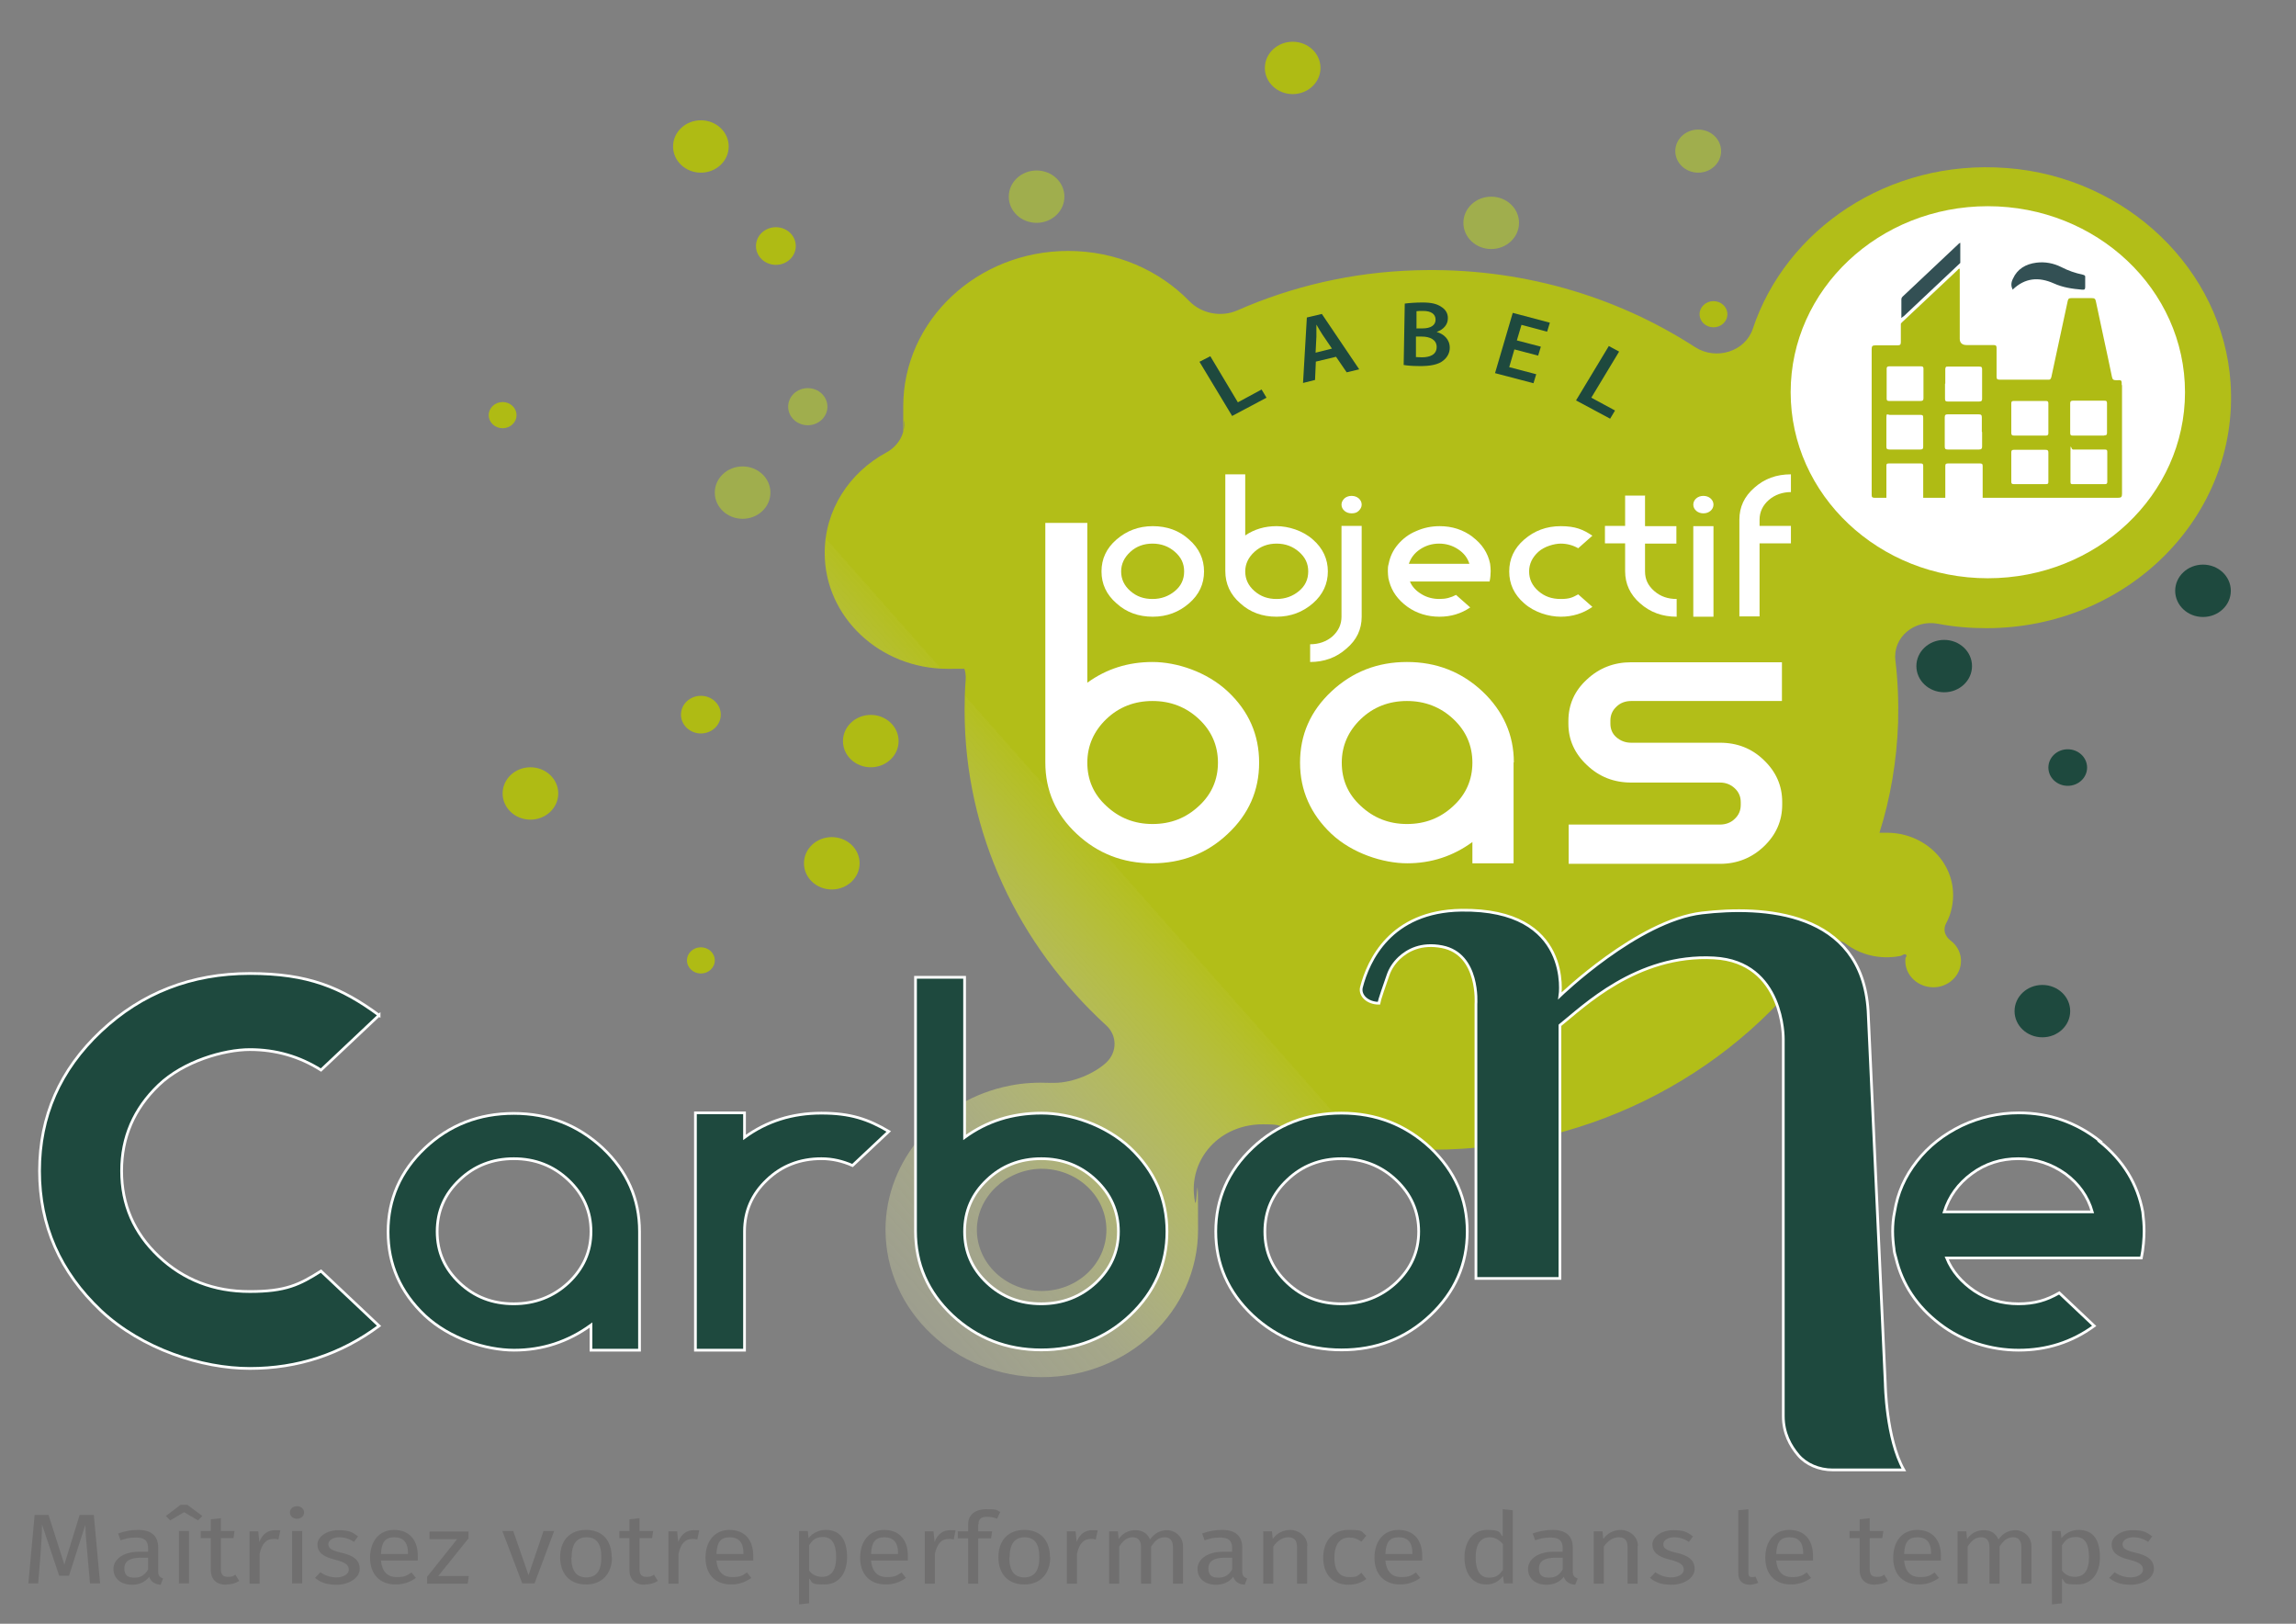 <svg xmlns="http://www.w3.org/2000/svg" xmlns:xlink="http://www.w3.org/1999/xlink" viewBox="0 0 841.9 595.3"><rect x="0" y="0" width="841.9" height="595.3" fill="#808080" stroke="none"/><defs><style>      .cls-1 {        fill: #335054;      }      .cls-2, .cls-3 {        fill: #1e493e;      }      .cls-3 {        stroke: #fff;        stroke-miterlimit: 10;      }      .cls-4 {        fill: #fff;      }      .cls-5 {        fill: url(#Dégradé_sans_nom);      }      .cls-6 {        fill: #706f6f;      }      .cls-7 {        fill: #afbb14;      }      .cls-8 {        fill: #a0ae4d;      }    </style><linearGradient id="D&#xE9;grad&#xE9;_sans_nom" data-name="D&#xE9;grad&#xE9; sans nom" x1="242.2" y1="104.4" x2="691.4" y2="501.8" gradientTransform="translate(0 595.3) scale(1 -1)" gradientUnits="userSpaceOnUse"><stop offset="0" stop-color="#fff" stop-opacity="0"></stop><stop offset="0" stop-color="#f5f6e1" stop-opacity=".1"></stop><stop offset=".2" stop-color="#dce196" stop-opacity=".4"></stop><stop offset=".4" stop-color="#b4bf1f" stop-opacity="1"></stop><stop offset=".4" stop-color="#b2be18"></stop></linearGradient></defs><g><g id="Calque_1"><path class="cls-5" d="M735.7,61.6c-43.4-3.3-80.9,22.6-93,59-2.8,8.3-13.4,11.6-21.1,6.7-29-18.8-64.4-29.4-102.6-28.2-23.3.7-45.3,5.9-65.3,14.7-6,2.6-13.1,1.2-17.6-3.4-11-11.3-26.8-18.4-44.4-18.4-33.4,0-60.5,25.5-60.5,57s0,3.6.3,5.3c.5,4.7-2.1,9.2-6.5,11.6-13.5,7.3-22.6,21-22.6,36.8,0,23.5,20.2,42.5,45.1,42.5s4-.2,6-.4c.5,1.4.7,2.9.6,4.4-.3,3.7-.4,7.4-.4,11.2,0,45.3,19.9,86.2,51.9,115.5,4.1,3.7,4.1,9.8.1,13.6s-12,7.5-19.2,7.5-1,0-1.4,0c-4.8-.2-9.8,0-14.7,1-26.4,5.1-45.7,27.4-45.7,52.8,0,29.9,25.6,54.1,57.3,54.1s57.3-24.2,57.3-54-.4-6.9-1.1-10.2c-1.6-7.8.8-15.8,6.7-21.5,4.8-4.6,11.3-7,18-7s5.5.4,8.2,1.2c17,5.3,35.1,8.2,54,8.1,59.8,0,112.9-29.6,143.5-74.1,1.8-2.6,5.7-3.3,8.2-1.4,5.3,4,12.4,5.9,19.9,4.5.8-.1,1.5-1,2.2-.5.5.6-.2.9-.2,1.3-.6,5.3,3.5,10,9.1,10.6,5.6.6,10.6-3.3,11.2-8.6.4-3.4-1.2-6.6-3.8-8.5-2.1-1.6-2.8-4.1-1.6-6.3,1-1.8,1.7-3.8,2.1-5.8,3-14.6-8.8-27.4-23.8-27.4s-1.9,0-2.8.2c4.1-12.9,6.4-26.5,6.9-40.6.2-7.7-.1-15.4-1-22.8-1-8.4,6.9-15.1,15.7-13.4,5.7,1.1,11.6,1.6,17.7,1.6,51.5,0,92.8-40.9,89.5-90-2.8-41.4-38.1-75.4-82.1-78.7h0ZM382,473.3c-13.2,0-23.9-10.2-23.8-22.6.1-11.9,10.7-21.9,23.3-22.2,13.3-.2,24.2,9.9,24.2,22.4s-10.7,22.4-23.8,22.4h0Z"></path><ellipse class="cls-4" cx="728.9" cy="143.8" rx="72.3" ry="68.2"></ellipse><g><path class="cls-4" d="M441.5,209.5c0,4.6-1.8,8.5-5.5,11.7s-8.1,4.9-13.3,4.9-9.7-1.6-13.3-4.9c-3.7-3.2-5.5-7.1-5.5-11.7s1.8-8.5,5.5-11.7,8.1-4.9,13.3-4.9,9.7,1.6,13.3,4.9c3.7,3.2,5.5,7.2,5.5,11.7ZM411.1,209.5c0,2.8,1.1,5.2,3.4,7.2s4.9,2.9,8.1,2.9,5.9-1,8.2-2.9,3.4-4.3,3.4-7.2-1.1-5.2-3.4-7.2-5-3-8.2-3-5.9,1-8.1,3-3.4,4.4-3.4,7.2Z"></path><path class="cls-4" d="M456.6,173.9v22.4c3.4-2.3,7.2-3.4,11.5-3.4s9.6,1.6,13.3,4.9c3.7,3.2,5.5,7.2,5.5,11.7s-1.8,8.5-5.5,11.7-8.1,4.9-13.3,4.9-9.7-1.6-13.3-4.9c-3.7-3.2-5.5-7.2-5.5-11.8v-35.5h7.4ZM456.6,209.5c0,2.8,1.1,5.2,3.4,7.2s4.9,2.9,8.1,2.9,5.9-1,8.2-2.9,3.4-4.3,3.4-7.2-1.1-5.2-3.4-7.2-5-3-8.2-3-5.9,1-8.1,3-3.4,4.4-3.4,7.2Z"></path><path class="cls-4" d="M499.3,192.8v33.3c0,4.6-1.8,8.5-5.6,11.7-3.7,3.3-8.2,4.9-13.3,4.9v-6.5c3.2,0,6-1,8.2-2.9,2.2-2,3.3-4.4,3.3-7.2v-33.3h7.4ZM499.3,185c0,.9-.4,1.6-1.1,2.3s-1.6.9-2.6.9-1.9-.3-2.6-.9c-.7-.6-1.1-1.4-1.1-2.3s.4-1.6,1.1-2.3c.7-.6,1.6-.9,2.6-.9s1.9.3,2.6.9,1.1,1.4,1.1,2.3Z"></path><path class="cls-4" d="M539.9,196.8c3.5,2.6,5.7,5.9,6.5,9.9.1.9.2,1.8.2,2.7s-.1,2.5-.4,3.8h-29.2c.8,1.9,2.2,3.4,4.2,4.6,1.9,1.2,4.2,1.8,6.6,1.8s4.2-.5,6.1-1.5l5.2,4.6c-3.4,2.3-7.1,3.4-11.3,3.4s-8.4-1.2-11.8-3.7-5.6-5.5-6.6-9.2c-.1-.4-.2-.8-.3-1.2h0c-.1-.9-.2-1.7-.2-2.6s0-1.8.3-2.7c.5-2.6,1.6-5,3.4-7.1,1.8-2.1,4-3.8,6.7-4.9,2.7-1.2,5.5-1.8,8.6-1.8,4.6,0,8.6,1.3,12.2,4h0ZM516.6,206.7h22.2c-.7-2.2-2-3.9-4.1-5.3s-4.4-2.1-7-2.1-4.9.7-7,2.1-3.4,3.2-4.1,5.3Z"></path><path class="cls-4" d="M583.9,196.4l-5.2,4.6c-1.9-1.1-4.1-1.7-6.4-1.7s-6,1-8.2,3-3.4,4.4-3.4,7.2,1.1,5.2,3.4,7.2,4.9,2.9,8.2,2.9,4.4-.6,6.4-1.7l5.2,4.6c-3.4,2.4-7.3,3.6-11.6,3.6s-9.7-1.6-13.4-4.9c-3.7-3.2-5.5-7.1-5.5-11.7s1.8-8.5,5.5-11.7,8.1-4.9,13.4-4.9,8.2,1.2,11.6,3.5h0Z"></path><path class="cls-4" d="M603.2,181.8v11.1h11.5v6.4h-11.5v10.2c0,2.9,1.1,5.2,3.4,7.2s5,2.9,8.2,2.9v6.5c-5.2,0-9.7-1.6-13.4-4.9-3.7-3.2-5.5-7.2-5.5-11.8v-10.2h-7.4v-6.4h7.4v-11.1h7.4,0Z"></path><path class="cls-4" d="M628.3,185c0,.9-.4,1.7-1.1,2.3-.7.6-1.6.9-2.6.9s-1.9-.3-2.6-.9c-.7-.6-1.1-1.4-1.1-2.3s.4-1.7,1.1-2.3c.7-.6,1.6-.9,2.6-.9s1.9.3,2.6.9,1.1,1.4,1.1,2.3ZM628.3,192.9v33.2h-7.4v-33.2h7.4Z"></path><path class="cls-4" d="M656.8,180.4c-3.2,0-6,1-8.2,2.9s-3.4,4.4-3.4,7.2v2.3h11.5v6.4h-11.5v26.8h-7.4v-35.5c0-4.6,1.8-8.5,5.5-11.7,3.7-3.3,8.1-4.9,13.4-4.9v6.5h0Z"></path></g><g><path class="cls-4" d="M398.7,191.7v58.6c7-5.1,15-7.6,23.9-7.6s19.9,3.6,27.6,10.8,11.5,15.9,11.5,26.1-3.8,18.9-11.5,26.1c-7.6,7.2-16.9,10.8-27.7,10.8s-20-3.6-27.7-10.8-11.5-15.9-11.5-26.2v-87.8h15.3ZM398.7,279.6c0,6.3,2.3,11.6,7,15.9,4.6,4.3,10.2,6.6,16.9,6.6s12.3-2.2,17-6.6c4.7-4.3,7-9.7,7-15.9s-2.3-11.6-7-16c-4.7-4.4-10.4-6.6-17-6.6s-12.3,2.2-16.9,6.6c-4.6,4.4-7,9.8-7,16Z"></path><path class="cls-4" d="M555,279.5v37h-15.1v-7.8c-7.1,5.2-15.1,7.8-23.9,7.8s-20.1-3.6-27.8-10.8c-7.6-7.2-11.5-15.9-11.5-26.1s3.8-18.9,11.5-26.1,16.9-10.8,27.7-10.8,20,3.6,27.7,10.8c7.6,7.2,11.5,15.9,11.5,26h0ZM492,279.6c0,6.3,2.3,11.6,7,15.9,4.6,4.3,10.2,6.6,16.9,6.6s12.3-2.2,17-6.6c4.7-4.3,7-9.7,7-15.9s-2.3-11.6-7-16c-4.7-4.4-10.4-6.6-17-6.6s-12.3,2.2-16.9,6.6c-4.6,4.4-7,9.8-7,16Z"></path><path class="cls-4" d="M653.4,242.8v14.2h-55.3c-2.1,0-4,.7-5.4,2.1-1.5,1.4-2.2,3.1-2.2,5.1v1.1c0,2,.7,3.7,2.2,5s3.3,2,5.4,2h32.6c6.3,0,11.7,2.1,16.1,6.4,4.4,4.2,6.7,9.3,6.7,15.3v1c0,5.9-2.2,11-6.7,15.3-4.4,4.2-9.8,6.4-16.1,6.4h-55.5v-14.4h55.5c2.1,0,4-.7,5.4-2.1,1.5-1.4,2.2-3.1,2.2-5.1v-1c0-2-.7-3.7-2.2-5.1-1.5-1.4-3.3-2.1-5.4-2.1h-32.6c-6.3,0-11.7-2.1-16.2-6.4-4.5-4.2-6.8-9.3-6.8-15.1v-1.1c0-5.9,2.2-11,6.8-15.2,4.5-4.2,9.9-6.3,16.2-6.3h55.3Z"></path></g><path class="cls-3" d="M572,375.9v92.8h-30.8v-100.6s1.4-18.3-12.4-21c-7.7-1.5-12.7,1.3-15.7,4.1-1.9,1.8-3.3,3.9-4.1,6.2-1.1,3.1-3.3,9.5-3.4,10.4h0c-4.1,0-7.1-2.8-6.4-5.8,2.5-9.7,10.6-27.9,36.6-28.3,41-.6,36.2,31.4,36.2,31.4,0,0,28.5-27.6,52.1-30.4,22.1-2.6,58.6-1.1,60.9,35.9l6.3,136.7s.3,20.1,6.8,31.6h-26.1c-5,0-9.7-2-12.6-5.4s-5.5-8.1-5.5-14.3v-138.3s.4-28.3-25.4-29.7c-28.4-1.6-48.3,18.2-56.4,24.6h0Z"></path><ellipse class="cls-8" cx="380.1" cy="72.1" rx="10.2" ry="9.6"></ellipse><ellipse class="cls-7" cx="319.3" cy="271.7" rx="10.2" ry="9.6"></ellipse><ellipse class="cls-8" cx="622.7" cy="55.4" rx="8.4" ry="7.9"></ellipse><ellipse class="cls-2" cx="807.8" cy="216.6" rx="10.2" ry="9.6"></ellipse><ellipse class="cls-7" cx="184.3" cy="152.2" rx="5.1" ry="4.8"></ellipse><ellipse class="cls-7" cx="628.3" cy="115.2" rx="5.1" ry="4.8"></ellipse><ellipse class="cls-8" cx="546.8" cy="81.7" rx="10.2" ry="9.6"></ellipse><ellipse class="cls-7" cx="474" cy="24.9" rx="10.2" ry="9.6"></ellipse><ellipse class="cls-2" cx="712.9" cy="244.2" rx="10.2" ry="9.6"></ellipse><ellipse class="cls-2" cx="748.9" cy="370.7" rx="10.2" ry="9.6"></ellipse><ellipse class="cls-2" cx="758.2" cy="281.4" rx="7.1" ry="6.7"></ellipse><ellipse class="cls-7" cx="284.5" cy="90.2" rx="7.3" ry="6.9"></ellipse><ellipse class="cls-7" cx="257" cy="352.1" rx="5.1" ry="4.8"></ellipse><ellipse class="cls-7" cx="257" cy="53.7" rx="10.2" ry="9.6"></ellipse><ellipse class="cls-8" cx="272.3" cy="180.6" rx="10.2" ry="9.6"></ellipse><ellipse class="cls-7" cx="305" cy="316.5" rx="10.2" ry="9.6"></ellipse><ellipse class="cls-7" cx="194.5" cy="290.9" rx="10.2" ry="9.6"></ellipse><ellipse class="cls-8" cx="296.2" cy="149.1" rx="7.2" ry="6.8"></ellipse><ellipse class="cls-7" cx="257" cy="262" rx="7.3" ry="6.9"></ellipse><g><path class="cls-6" d="M33,580.5l-1-11.3c-.4-3.9-.7-8.1-.7-10.2l-6,18.7h-3.6l-6.3-18.8c0,2.9-.2,6.8-.5,10.5l-.9,11.1h-3.6l2.3-25.1h5.1l5.8,18.2,5.6-18.2h5.2l2.3,25.1h-3.7Z"></path><path class="cls-6" d="M59.8,578.7l-.9,2.3c-2.1-.2-3.5-1-4.2-2.9-1.5,2-3.8,2.9-6.3,2.9-4.2,0-6.8-2.4-6.8-5.8s3.4-6.3,9.4-6.3h3.3v-1.4c0-2.8-1.5-3.8-4.4-3.8s-3.6.4-5.7,1l-.9-2.5c2.6-.9,4.9-1.3,7.3-1.3,5.1,0,7.4,2.4,7.4,6.4v8.8c0,1.7.7,2.2,1.8,2.6h0ZM54.3,575.5v-4.4h-2.8c-3.9,0-5.9,1.3-5.9,3.9s1.3,3.4,3.7,3.4,3.8-1,5-3h0Z"></path><path class="cls-6" d="M66.2,551.7h2.5l5.5,4.1-1.6,1.6-5.1-3-5.1,3-1.6-1.6,5.4-4.1ZM65.6,580.5v-19.2h3.7v19.2h-3.7Z"></path><path class="cls-6" d="M83,581c-3.6,0-5.7-1.9-5.7-5.5v-11.6h-3.7v-2.6h3.7v-4.3l3.7-.4v4.7h5l-.4,2.6h-4.6v11.4c0,1.9.7,2.8,2.5,2.8s1.8-.2,2.8-.8l1.4,2.3c-1.4.9-2.9,1.3-4.7,1.3h0Z"></path><path class="cls-6" d="M102.8,561.1l-.7,3.3c-.7-.2-1.1-.2-1.8-.2-2.7,0-4.2,1.7-5.1,5.4v11h-3.7v-19.2h3.2l.4,3.9c1.1-2.9,3.1-4.3,5.7-4.3s1.4,0,2.1.2h0Z"></path><path class="cls-6" d="M111.5,554.5c0,1.3-1.1,2.3-2.6,2.3s-2.6-1-2.6-2.3,1.1-2.3,2.6-2.3,2.6,1,2.6,2.3ZM107.1,580.5v-19.2h3.7v19.2h-3.7Z"></path><path class="cls-6" d="M131.4,563.1l-1.6,2.2c-1.8-1.2-3.5-1.7-5.5-1.7s-3.9,1-3.9,2.5,1.1,2.3,4.5,3.1c4.5,1,7,2.6,7,6s-4.1,5.8-8.4,5.8-6.2-1.1-8-2.5l2-2.1c1.6,1.2,3.6,1.9,5.9,1.9s4.5-1.1,4.5-2.8-1.1-2.7-5.1-3.7c-4.6-1.1-6.4-2.9-6.4-5.6s3.3-5.2,7.6-5.2,5.2.8,7.2,2.2h0Z"></path><path class="cls-6" d="M153.2,572.1h-13.5c.4,4.4,2.7,6.1,5.7,6.1s3.7-.5,5.5-1.7l1.6,2c-2.1,1.5-4.5,2.4-7.4,2.4-5.9,0-9.4-3.8-9.4-9.8s3.3-10.2,8.8-10.2,8.7,3.6,8.7,9.5,0,1.3,0,1.7h0ZM149.6,569.4c0-3.8-1.6-5.8-5-5.8s-4.7,1.8-4.9,6.1h9.9v-.2Z"></path><path class="cls-6" d="M160.7,577.8h11.2l-.4,2.8h-14.9v-2.5l11-13.8h-10.1v-2.8h14.3v2.5l-11.1,13.8h0Z"></path><path class="cls-6" d="M191.5,580.5l-7.3-19.2h4l5.6,16.2,5.5-16.2h3.9l-7.2,19.2h-4.5Z"></path><path class="cls-6" d="M224.4,570.9c0,5.9-3.5,10-9.5,10s-9.5-3.9-9.5-10,3.5-10,9.5-10,9.4,3.9,9.4,10ZM209.5,571c0,5,1.9,7.3,5.5,7.3s5.5-2.3,5.5-7.4-1.9-7.3-5.4-7.3-5.5,2.3-5.5,7.4Z"></path><path class="cls-6" d="M236.5,581c-3.6,0-5.7-1.9-5.7-5.5v-11.6h-3.7v-2.6h3.7v-4.3l3.7-.4v4.7h5l-.4,2.6h-4.6v11.4c0,1.9.7,2.8,2.5,2.8s1.8-.2,2.8-.8l1.4,2.3c-1.4.9-2.9,1.3-4.7,1.3h0Z"></path><path class="cls-6" d="M256.4,561.1l-.7,3.3c-.7-.2-1.1-.2-1.8-.2-2.7,0-4.2,1.7-5.1,5.4v11h-3.7v-19.2h3.2l.4,3.9c1.1-2.9,3.1-4.3,5.7-4.3s1.4,0,2.1.2h0Z"></path><path class="cls-6" d="M276.2,572.1h-13.5c.4,4.4,2.7,6.1,5.7,6.1s3.7-.5,5.5-1.7l1.6,2c-2.1,1.5-4.5,2.4-7.4,2.4-5.9,0-9.4-3.8-9.4-9.8s3.3-10.2,8.8-10.2,8.7,3.6,8.7,9.5,0,1.3,0,1.7h0ZM272.6,569.4c0-3.8-1.6-5.8-5-5.8s-4.7,1.8-4.9,6.1h9.9v-.2Z"></path><path class="cls-6" d="M310.6,570.9c0,5.8-2.9,10-8.3,10s-4.2-.7-5.6-2.2v9.1l-3.7.4v-26.9h3.2l.3,2.6c1.6-2,3.9-3,6.3-3,5.6,0,7.8,4,7.8,10h0ZM306.6,570.9c0-5-1.6-7.4-4.8-7.4s-4,1.5-5.1,3v9.3c1.1,1.5,2.7,2.3,4.7,2.3,3.4,0,5.2-2.3,5.2-7.3h0Z"></path><path class="cls-6" d="M332.9,572.1h-13.5c.4,4.4,2.7,6.1,5.7,6.1s3.7-.5,5.5-1.7l1.6,2c-2.1,1.5-4.5,2.4-7.4,2.4-5.9,0-9.4-3.8-9.4-9.8s3.3-10.2,8.8-10.2,8.7,3.6,8.7,9.5,0,1.3,0,1.7h0ZM329.3,569.4c0-3.8-1.6-5.8-5-5.8s-4.7,1.8-4.9,6.1h9.9v-.2Z"></path><path class="cls-6" d="M350.4,561.1l-.7,3.3c-.7-.2-1.1-.2-1.8-.2-2.7,0-4.2,1.7-5.1,5.4v11h-3.7v-19.2h3.2l.4,3.9c1.1-2.9,3.1-4.3,5.7-4.3s1.4,0,2.1.2h0Z"></path><path class="cls-6" d="M358.7,558.7v2.7h5.1l-.4,2.6h-4.7v16.6h-3.7v-16.6h-3.8v-2.6h3.8v-2.6c0-3.2,2.3-5.5,6.7-5.5s3.4.3,5.1,1l-1.2,2.5c-1.4-.6-2.6-.7-3.7-.7-2.3,0-3.1.9-3.1,2.8h0Z"></path><path class="cls-6" d="M385.1,570.9c0,5.9-3.5,10-9.5,10s-9.5-3.9-9.5-10,3.5-10,9.5-10,9.4,3.9,9.4,10ZM370.1,571c0,5,1.9,7.3,5.5,7.3s5.5-2.3,5.5-7.4-1.9-7.3-5.4-7.3-5.5,2.3-5.5,7.4Z"></path><path class="cls-6" d="M402.5,561.1l-.7,3.3c-.7-.2-1.1-.2-1.8-.2-2.7,0-4.2,1.7-5.1,5.4v11h-3.7v-19.2h3.2l.4,3.9c1.1-2.9,3.1-4.3,5.7-4.3s1.4,0,2.1.2h0Z"></path><path class="cls-6" d="M433.8,566.8v13.8h-3.7v-13.3c0-2.9-1.4-3.7-3-3.7-2.3,0-3.6,1.3-5,3.4v13.6h-3.7v-13.3c0-2.9-1.4-3.7-3-3.7-2.3,0-3.6,1.3-5,3.4v13.6h-3.7v-19.2h3.2l.3,2.8c1.4-1.9,3.3-3.2,6.1-3.2s4.5,1.3,5.4,3.4c1.5-2.1,3.5-3.4,6.3-3.4s5.8,2.3,5.8,5.9h0Z"></path><path class="cls-6" d="M457.3,578.7l-.9,2.3c-2.1-.2-3.5-1-4.2-2.9-1.5,2-3.8,2.9-6.3,2.9-4.2,0-6.8-2.4-6.8-5.8s3.4-6.3,9.4-6.3h3.3v-1.4c0-2.8-1.5-3.8-4.4-3.8s-3.6.4-5.7,1l-.9-2.5c2.6-.9,4.9-1.3,7.3-1.3,5.1,0,7.4,2.4,7.4,6.4v8.8c0,1.7.7,2.2,1.8,2.6h0ZM451.8,575.5v-4.4h-2.8c-3.9,0-5.9,1.3-5.9,3.9s1.3,3.4,3.7,3.4,3.8-1,5-3h0Z"></path><path class="cls-6" d="M479.3,566.8v13.8h-3.7v-13.3c0-2.9-1.3-3.7-3.3-3.7s-4,1.3-5.4,3.4v13.6h-3.7v-19.2h3.2l.3,2.8c1.4-2,3.7-3.3,6.5-3.3s6.2,2.2,6.2,5.9h0Z"></path><path class="cls-6" d="M501,563l-1.8,2.2c-1.4-1-2.7-1.5-4.5-1.5-3.3,0-5.4,2.4-5.4,7.4s2.1,7.1,5.4,7.1,3-.5,4.5-1.6l1.8,2.3c-1.9,1.4-4,2.1-6.5,2.1-5.7,0-9.3-3.7-9.3-9.9s3.5-10.2,9.3-10.2,4.5.6,6.5,2.1h0Z"></path><path class="cls-6" d="M521.5,572.1h-13.5c.4,4.4,2.7,6.1,5.7,6.1s3.7-.5,5.5-1.7l1.6,2c-2.1,1.5-4.5,2.4-7.4,2.4-5.9,0-9.4-3.8-9.4-9.8s3.3-10.2,8.8-10.2,8.7,3.6,8.7,9.5,0,1.3,0,1.7h0ZM517.9,569.4c0-3.8-1.6-5.8-5-5.8s-4.7,1.8-4.9,6.1h9.9v-.2Z"></path><path class="cls-6" d="M554.8,580.5h-3.3l-.4-2.7c-1.4,1.9-3.5,3.1-6.1,3.1-5.1,0-8-4-8-9.9s3.1-10.1,8.3-10.1,4.3,1,5.7,2.4v-10l3.7.4v26.9h0ZM551.1,575.5v-9.4c-1.3-1.5-2.8-2.5-4.9-2.5-3.2,0-5.1,2.4-5.1,7.4s1.8,7.4,4.8,7.4,3.8-1.1,5.2-2.8h0Z"></path><path class="cls-6" d="M578.5,578.7l-.9,2.3c-2.1-.2-3.5-1-4.2-2.9-1.5,2-3.8,2.9-6.3,2.9-4.2,0-6.8-2.4-6.8-5.8s3.4-6.3,9.4-6.3h3.3v-1.4c0-2.8-1.5-3.8-4.4-3.8s-3.6.4-5.7,1l-.9-2.5c2.6-.9,4.9-1.3,7.3-1.3,5.1,0,7.4,2.4,7.4,6.4v8.8c0,1.7.7,2.2,1.8,2.6h0ZM573,575.5v-4.4h-2.8c-3.9,0-5.9,1.3-5.9,3.9s1.3,3.4,3.7,3.4,3.8-1,5-3h0Z"></path><path class="cls-6" d="M600.5,566.8v13.8h-3.7v-13.3c0-2.9-1.3-3.7-3.3-3.7s-4,1.3-5.4,3.4v13.6h-3.7v-19.2h3.2l.3,2.8c1.4-2,3.7-3.3,6.5-3.3s6.2,2.2,6.2,5.9h0Z"></path><path class="cls-6" d="M620.9,563.1l-1.6,2.2c-1.8-1.2-3.5-1.7-5.5-1.7s-3.9,1-3.9,2.5,1.1,2.3,4.5,3.1c4.5,1,7,2.6,7,6s-4.1,5.8-8.4,5.8-6.2-1.1-8-2.5l2-2.1c1.6,1.2,3.6,1.9,5.9,1.9s4.5-1.1,4.5-2.8-1.1-2.7-5.1-3.7c-4.6-1.1-6.4-2.9-6.4-5.6s3.3-5.2,7.6-5.2,5.2.8,7.2,2.2h0Z"></path><path class="cls-6" d="M642.3,578.2c.5,0,1,0,1.4-.2l1,2.3c-1,.4-2,.7-3.1.7-2.7,0-4.2-1.5-4.2-4.2v-23.1l3.7-.4v23.4c0,1,.4,1.5,1.3,1.5h0Z"></path><path class="cls-6" d="M664.8,572.1h-13.5c.4,4.4,2.7,6.1,5.7,6.1s3.7-.5,5.5-1.7l1.6,2c-2.1,1.5-4.5,2.4-7.4,2.4-5.9,0-9.4-3.8-9.4-9.8s3.3-10.2,8.8-10.2,8.7,3.6,8.7,9.5,0,1.3,0,1.7h0ZM661.2,569.4c0-3.8-1.6-5.8-5-5.8s-4.7,1.8-4.9,6.1h9.9v-.2Z"></path><path class="cls-6" d="M687.6,581c-3.6,0-5.7-1.9-5.7-5.5v-11.6h-3.7v-2.6h3.7v-4.3l3.7-.4v4.7h5l-.4,2.6h-4.6v11.4c0,1.9.7,2.8,2.5,2.8s1.8-.2,2.8-.8l1.4,2.3c-1.4.9-2.9,1.3-4.7,1.3h0Z"></path><path class="cls-6" d="M711.7,572.1h-13.5c.4,4.4,2.7,6.1,5.7,6.1s3.7-.5,5.5-1.7l1.6,2c-2.1,1.5-4.5,2.4-7.4,2.4-5.9,0-9.4-3.8-9.4-9.8s3.3-10.2,8.8-10.2,8.7,3.6,8.7,9.5,0,1.3,0,1.7h0ZM708.1,569.4c0-3.8-1.6-5.8-5-5.8s-4.7,1.8-4.9,6.1h9.9v-.2Z"></path><path class="cls-6" d="M744.9,566.8v13.8h-3.7v-13.3c0-2.9-1.4-3.7-3-3.7-2.3,0-3.6,1.3-5,3.4v13.6h-3.7v-13.3c0-2.9-1.4-3.7-3-3.7-2.3,0-3.6,1.3-5,3.4v13.6h-3.7v-19.2h3.2l.3,2.8c1.4-1.9,3.3-3.2,6.1-3.2s4.5,1.3,5.4,3.4c1.5-2.1,3.5-3.4,6.3-3.4s5.8,2.3,5.8,5.9h0Z"></path><path class="cls-6" d="M770,570.9c0,5.8-2.9,10-8.3,10s-4.2-.7-5.6-2.2v9.1l-3.7.4v-26.9h3.2l.3,2.6c1.6-2,3.9-3,6.3-3,5.6,0,7.8,4,7.8,10h0ZM766,570.9c0-5-1.6-7.4-4.8-7.4s-4,1.5-5.1,3v9.3c1.1,1.5,2.7,2.3,4.7,2.3,3.4,0,5.2-2.3,5.2-7.3h0Z"></path><path class="cls-6" d="M789.3,563.1l-1.6,2.2c-1.8-1.2-3.5-1.7-5.5-1.7s-3.9,1-3.9,2.5,1.1,2.3,4.5,3.1c4.5,1,7,2.6,7,6s-4.1,5.8-8.4,5.8-6.2-1.1-8-2.5l2-2.1c1.6,1.2,3.6,1.9,5.9,1.9s4.5-1.1,4.5-2.8-1.1-2.7-5.1-3.7c-4.6-1.1-6.4-2.9-6.4-5.6s3.3-5.2,7.6-5.2,5.2.8,7.2,2.2h0Z"></path></g><g><path class="cls-2" d="M439.9,132.6l3.9-2,10.1,16.9,8.7-4.7,1.8,3-12.6,6.7-12-19.9Z"></path><path class="cls-2" d="M482.5,132.5l-.3,6.8-4.4,1.1,1.4-24,5.5-1.3,13.7,20.3-4.6,1.1-3.9-5.7-7.5,1.8h0ZM488.4,127.8l-3.4-5c-.8-1.2-1.6-2.6-2.3-3.8h0c0,1.4,0,3,0,4.4l-.3,5.9,6-1.5h0Z"></path><path class="cls-2" d="M515.1,111.3c1.4-.2,4-.4,6.5-.4,3.3,0,5.3.5,6.9,1.6,1.5.9,2.5,2.4,2.4,4.3,0,2.1-1.5,4-4.1,4.9h0c2.5.7,4.8,2.6,4.8,5.8,0,2-1,3.6-2.4,4.7-1.7,1.4-4.6,2.1-9.1,2-2.4,0-4.3-.2-5.4-.4l.4-22.5h0ZM519.1,130.9c.6,0,1.3.1,2.3.1,2.8,0,5.4-.9,5.4-3.8,0-2.6-2.4-3.8-5.4-3.8h-2.2v7.5q-.1,0-.1,0ZM519.3,120.4h2.3c3.1,0,4.8-1.2,4.8-3.2,0-2.1-1.7-3.2-4.5-3.2-1.3,0-2,0-2.5.1v6.2c0,0,0,0,0,0Z"></path><path class="cls-2" d="M564.1,130.4l-8.8-2.3-1.9,6.5,9.9,2.6-1,3.3-14.1-3.7,6.5-22.1,13.6,3.6-1,3.3-9.4-2.5-1.7,5.7,8.8,2.3-1,3.3h0Z"></path><path class="cls-2" d="M589.8,126.8l3.9,2.1-10.2,16.9,8.7,4.7-1.8,3-12.5-6.7,12-19.9h0Z"></path></g><g><path class="cls-1" d="M718.8,96.4c-6.9,6.5-13.8,13-20.7,19.5-.3.2-.6.4-.9.7,0-2.3,0-4.5,0-6.8,0-.5.2-.8.5-1.1,6.9-6.5,13.8-13,20.7-19.5,0,0,.1,0,.4-.2v7.5h0Z"></path><path class="cls-1" d="M738.1,106.3c-.8-1.4-.7-2.7,0-4.1,1.6-3.6,4.7-5.4,8.6-5.9,3.2-.4,6.3.2,9.1,1.6,2.5,1.3,5.1,2.2,7.9,2.8.8.2,1,.4.9,1.1,0,1.1,0,2.3,0,3.4,0,.8-.2,1.1-1.1,1-3.6-.3-7.1-.8-10.4-2.3-5.6-2.5-10.6-2-15,2.2h0Z"></path><path class="cls-7" d="M778,141.2c0-1.9,0-1.9-2-1.8-1.1,0-1.4-.3-1.6-1.3-1.9-9.3-4-18.5-5.9-27.7-.2-.9-.5-1.1-1.4-1.1-2.5,0-5,0-7.6,0-.9,0-1.1.2-1.3,1-2,9.3-4,18.6-6,27.9-.2.7-.4,1.1-1.3,1-5.9,0-11.7,0-17.6,0-1,0-1.2-.3-1.2-1.1,0-3.5,0-7,0-10.5,0-.8-.2-1.1-1.1-1.1-3.3,0-6.6,0-9.9,0-1.6,0-2.5-.8-2.5-2.3v-25.7c-.4,0-.6.2-.8.5-6.7,6.3-13.4,12.6-20.1,18.9-.3.2-.5.5-.7.8,0,2.2,0,4.4,0,6.7,0,1-.3,1.2-1.3,1.2-2.6,0-5.3,0-7.9,0-1.3,0-1.5.3-1.5,1.5,0,16.8,0,33.6,0,50.4s0,2,0,3c0,.8.3,1,1.1,1,1.4,0,2.9,0,4.3,0v-11.6c0-.7,0-1,1-1,3.8,0,7.6,0,11.5,0,.9,0,1,.3,1,1,0,3.9,0,7.8,0,11.6h8.1v-11.6c0-.8.2-1,1.1-1,3.8,0,7.6,0,11.5,0,.9,0,1.1.2,1.1,1,0,3.9,0,7.8,0,11.6h0c.4,0,.8,0,1.1,0h48.5c1.2,0,1.5-.3,1.5-1.4,0-13.3,0-26.6,0-39.9h-.2ZM713.3,140.6v-5.2c0-.7.2-1.1,1-1,3.8,0,7.7,0,11.5,0,.9,0,1,.3,1,1.1v10.7c0,.7-.2,1-1,1-3.9,0-7.7,0-11.6,0-.8,0-1-.2-1-1,0-1.8,0-3.7,0-5.5h0ZM705.2,163.8c0,.8-.3,1-1.1,1-3.8,0-7.5,0-11.2,0-.9,0-1.2-.2-1.2-1,0-1.8,0-3.7,0-5.5s0-3.5,0-5.2.3-1.1,1.2-1c3.8,0,7.5,0,11.2,0,.8,0,1.1.1,1.1,1,0,3.6,0,7.2,0,10.8ZM704.2,147c-1.9,0-3.9,0-5.8,0h-5.7c-.7,0-.9-.2-.9-.9,0-3.6,0-7.3,0-10.9,0-.7.3-.9,1-.9,3.8,0,7.6,0,11.5,0,.8,0,1,.2,1,.9,0,3.6,0,7.2,0,10.8,0,.8-.3,1-1.1,1h0ZM726.8,158.4v5.3c0,.7-.2,1.1-1.1,1.1-3.8,0-7.6,0-11.5,0-.9,0-1.1-.3-1.1-1.1,0-3.6,0-7.1,0-10.7,0-.9.3-1.1,1.2-1.1,3.8,0,7.5,0,11.2,0,1,0,1.2.3,1.2,1.2,0,1.7,0,3.5,0,5.2h0ZM751.1,171.1v5.4c0,.7,0,1-1,1-3.9,0-7.7,0-11.6,0-.8,0-1-.2-1-.9,0-3.6,0-7.2,0-10.8,0-.7.3-.9,1-.9,3.8,0,7.7,0,11.5,0,.9,0,1.1.3,1.1,1,0,1.8,0,3.6,0,5.4h0ZM751.1,158.8c0,.7-.3.9-1,.9-3.8,0-7.7,0-11.5,0-.9,0-1.1-.3-1.1-1,0-1.8,0-3.7,0-5.5v-5.2c0-.7.1-1,1-1,3.9,0,7.7,0,11.6,0,.8,0,1,.2,1,.9,0,3.6,0,7.2,0,10.8h0ZM771.8,177.5c-2,0-4,0-5.9,0h-5.7c-.7,0-1,0-1-.8,0-3.7,0-7.4,0-11.1s.2-.8.9-.8h11.7c.8,0,.9.3.9.9v10.9c0,.7-.2.9-.9.9h0ZM771.6,159.7c-3.8,0-7.6,0-11.5,0-.8,0-1-.2-1-1,0-3.6,0-7.2,0-10.8,0-.7.2-1,1-1,1.9,0,3.9,0,5.8,0h5.8c.7,0,.9.2.9.9,0,3.6,0,7.3,0,10.9,0,.8-.3.9-1,.9h0Z"></path></g><path class="cls-3" d="M139,372.2l-21.3,20.1c-7.9-5-16.6-7.5-26.1-7.5s-24.3,4.3-33.4,13c-9.1,8.7-13.6,19.2-13.6,31.5s4.5,22.7,13.6,31.3c9.1,8.6,20.2,12.9,33.4,12.9s18.2-2.5,26.1-7.5l21.3,20.1c-14,10.4-29.8,15.6-47.4,15.6s-39.5-7.1-54.6-21.2c-15-14.2-22.5-31.2-22.5-51.2s7.5-37.1,22.5-51.2,33.2-21.2,54.6-21.2,33.5,5.1,47.4,15.3h0Z"></path><g><path class="cls-3" d="M234.5,451.4v43.6h-17.8v-9.2c-8.4,6.1-17.8,9.2-28.2,9.2s-23.7-4.3-32.7-12.7c-9-8.5-13.5-18.8-13.5-30.7s4.5-22.2,13.5-30.7,19.9-12.7,32.6-12.7,23.6,4.3,32.6,12.7c9,8.5,13.5,18.7,13.5,30.6h0ZM160.3,451.5c0,7.4,2.7,13.6,8.2,18.8,5.5,5.2,12.1,7.7,19.9,7.7s14.5-2.6,20-7.7c5.5-5.2,8.3-11.4,8.3-18.8s-2.8-13.7-8.3-18.9-12.2-7.8-20-7.8-14.5,2.6-19.9,7.8c-5.5,5.2-8.2,11.5-8.2,18.9Z"></path><path class="cls-3" d="M273,408.1v8.9c8.2-6,17.6-8.9,28.2-8.9s17.1,2.2,24.7,6.7l-13.3,12.5c-3.6-1.6-7.4-2.5-11.4-2.5-7.9,0-14.6,2.6-20,7.8-5.5,5.2-8.2,11.5-8.2,18.8v43.6h-18v-87h18,0Z"></path><path class="cls-3" d="M353.7,358.5v58.5c8.2-6,17.6-8.9,28.2-8.9s23.5,4.3,32.5,12.7c9,8.5,13.5,18.8,13.5,30.7s-4.5,22.2-13.5,30.7c-9,8.5-19.9,12.7-32.6,12.7s-23.6-4.3-32.6-12.7c-9-8.5-13.5-18.8-13.5-30.9v-93h18ZM353.7,451.5c0,7.4,2.7,13.6,8.2,18.8,5.5,5.2,12.1,7.7,19.9,7.7s14.5-2.6,20-7.7c5.5-5.2,8.3-11.4,8.3-18.8s-2.8-13.7-8.3-18.9c-5.5-5.2-12.2-7.8-20-7.8s-14.5,2.6-19.9,7.8c-5.5,5.2-8.2,11.5-8.2,18.9Z"></path><path class="cls-3" d="M538,451.5c0,12-4.5,22.2-13.5,30.7-9,8.5-19.9,12.7-32.6,12.7s-23.6-4.3-32.6-12.7c-9-8.5-13.5-18.8-13.5-30.7s4.5-22.2,13.5-30.7c9-8.5,19.9-12.7,32.6-12.7s23.6,4.3,32.6,12.7c9,8.5,13.5,18.8,13.5,30.7ZM463.8,451.5c0,7.4,2.7,13.6,8.2,18.8,5.5,5.2,12.1,7.7,19.9,7.7s14.5-2.6,20-7.7c5.5-5.2,8.3-11.4,8.3-18.8s-2.8-13.7-8.3-18.9-12.2-7.8-20-7.8-14.5,2.6-19.9,7.8c-5.5,5.2-8.2,11.5-8.2,18.9Z"></path><path class="cls-3" d="M769.9,418.5c8.6,6.9,13.9,15.5,15.8,25.8.3,2.4.5,4.8.5,7.1s-.3,6.6-1,9.8h-71.4c2,4.9,5.5,8.9,10.2,12.1,4.7,3.1,10.1,4.7,16.1,4.7s10.3-1.3,15-4l12.8,12.1c-8.2,6-17.5,8.9-27.7,8.9s-20.6-3.2-28.9-9.6c-8.4-6.4-13.8-14.5-16.1-24.2-.3-1-.6-2.1-.7-3.1v-.2c-.3-2.1-.5-4.3-.5-6.5s.2-4.8.7-7.1c1.1-6.9,3.8-13,8.2-18.6,4.3-5.5,9.8-9.8,16.4-13,6.6-3.1,13.6-4.7,21-4.7,11.2,0,21.1,3.5,29.8,10.4h0ZM712.9,444.3h54.3c-1.6-5.6-4.9-10.3-9.9-14-5.1-3.6-10.8-5.5-17.2-5.5s-12.1,1.8-17.1,5.5c-5,3.7-8.3,8.3-10.1,14h0Z"></path></g></g></g></svg>
